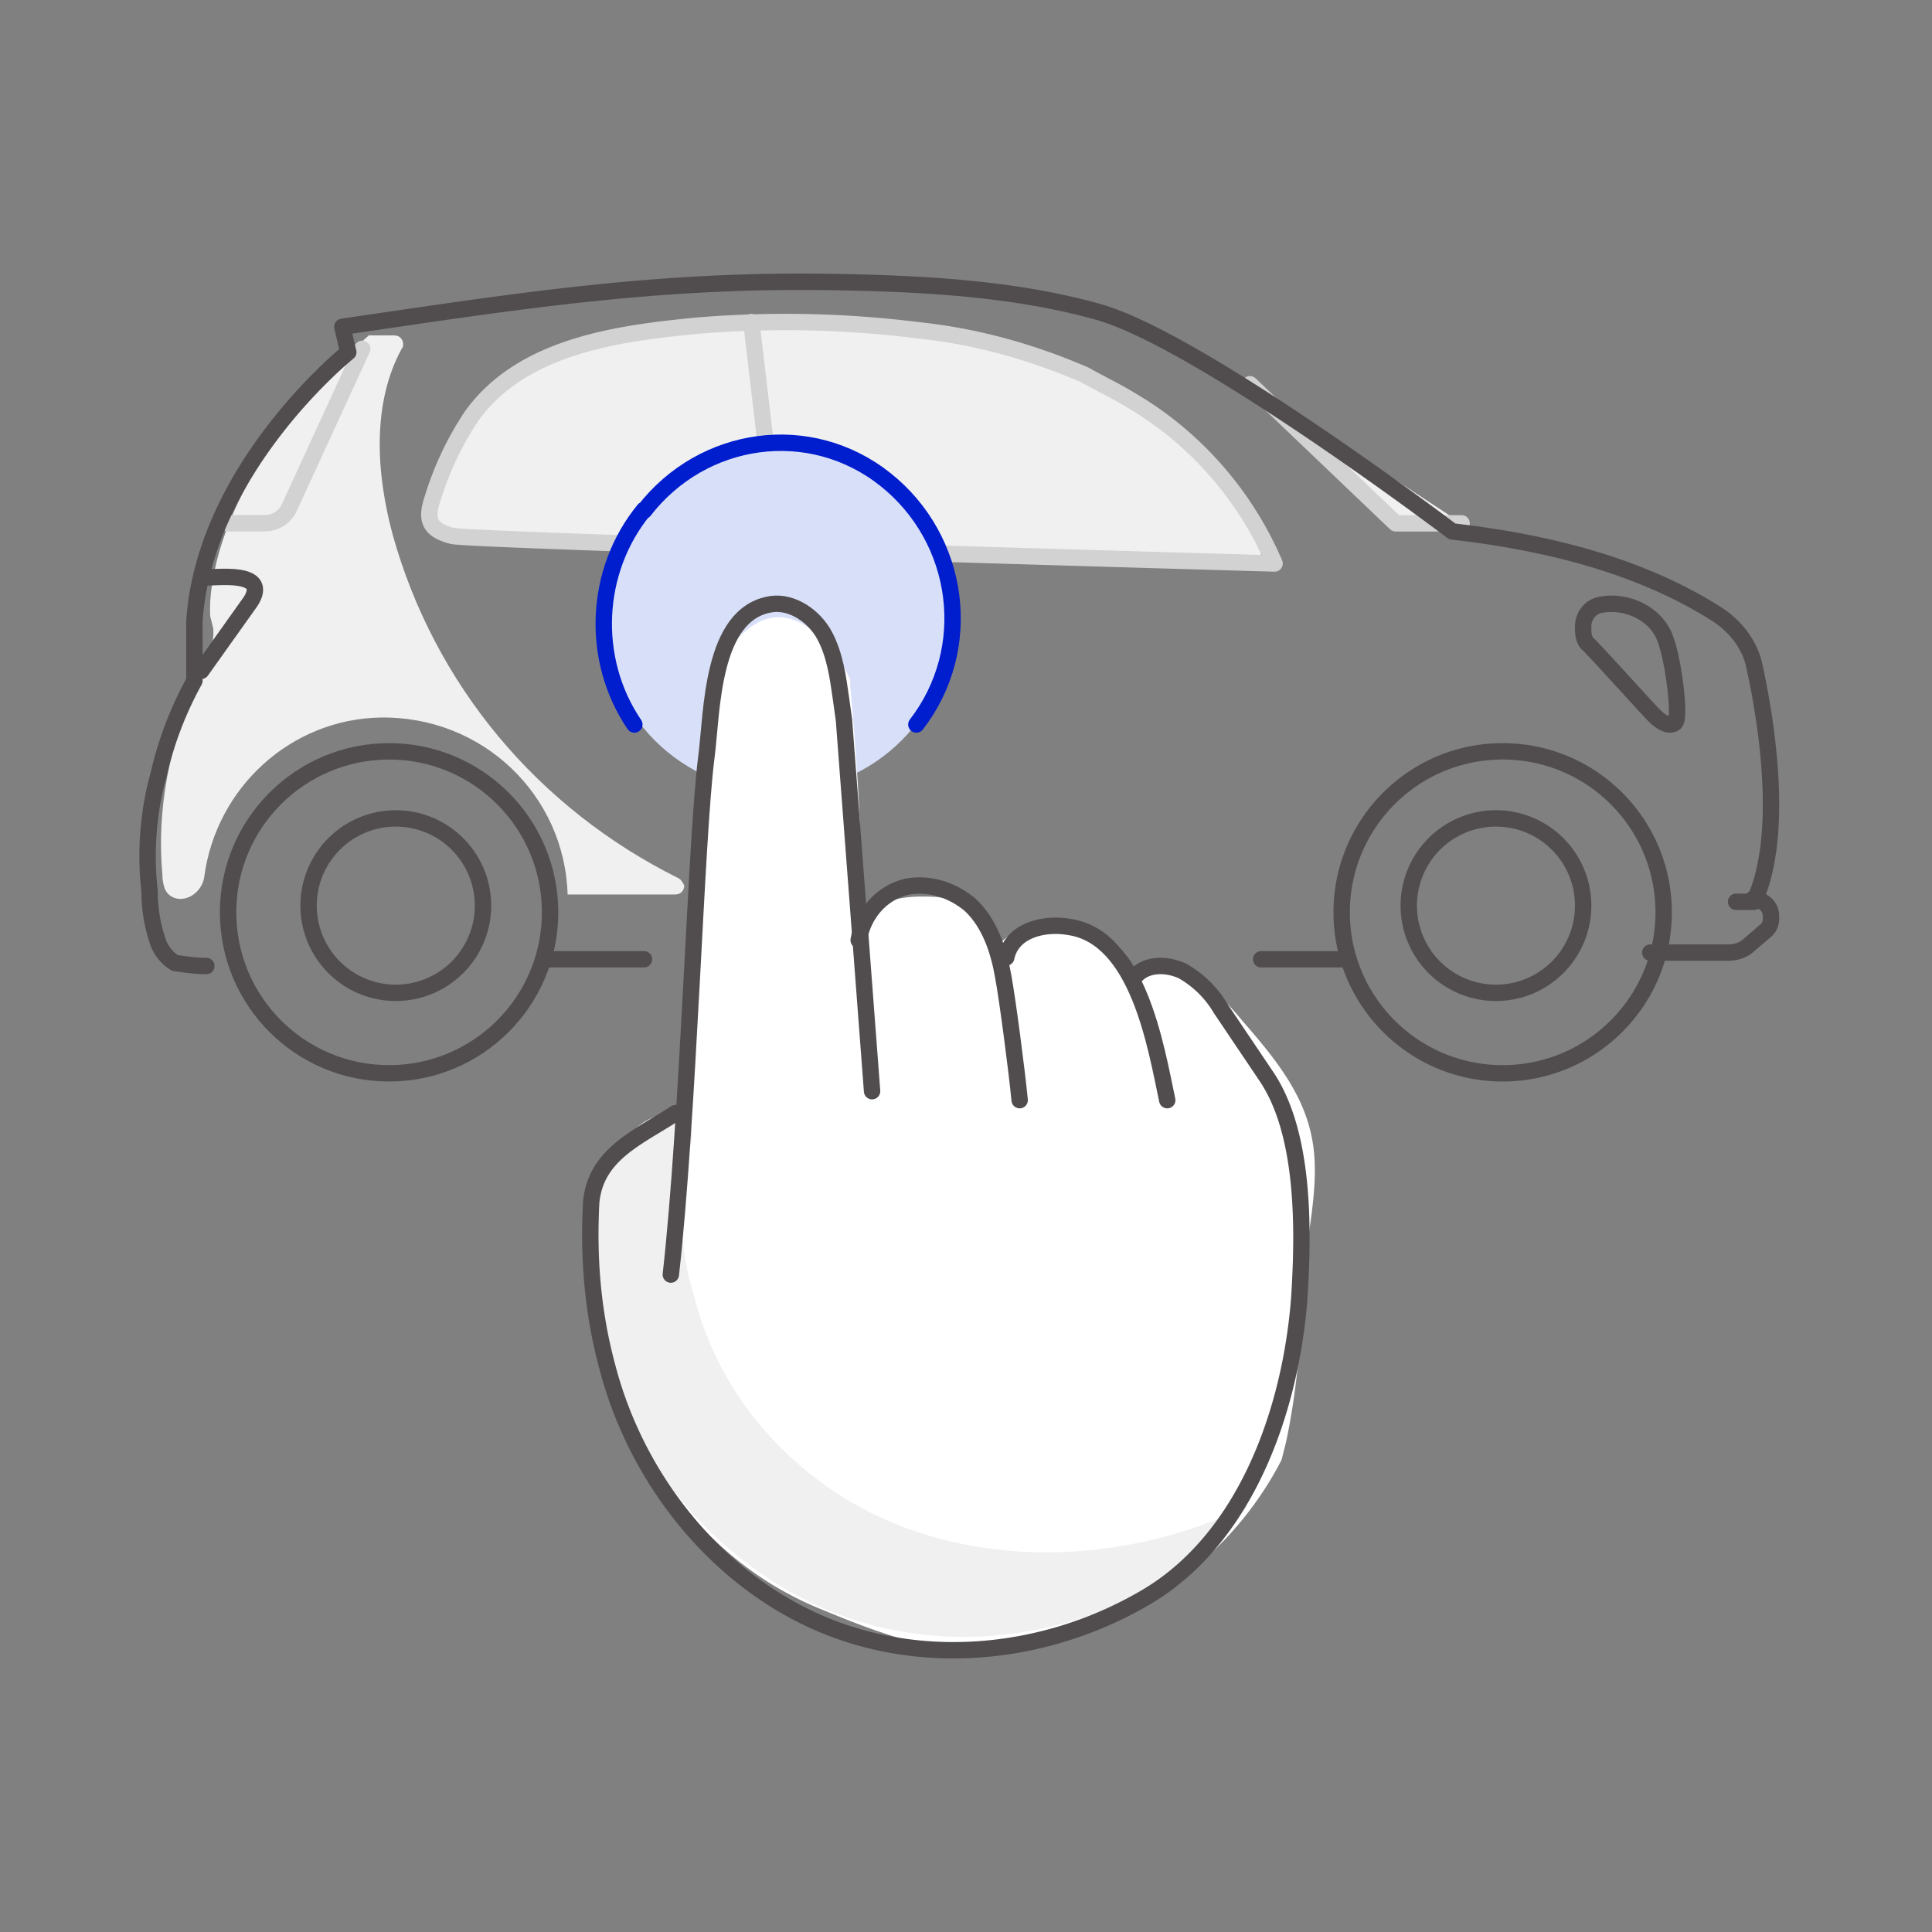 <svg xmlns="http://www.w3.org/2000/svg" width="144" height="144" viewBox="0 0 144 144">
    <rect x="0" y="0" width="144" height="144" fill="#808080" stroke="none"/>
    <g fill="none" fill-rule="evenodd">
        <path fill="#F0F0F0" d="M14.668 50.931c.669-1.33 1.337-2.77 1.226-4.1l-.223-.886S14.668 36.525 27.484 25h1.895c.446 0 .669.332.669.665 0 .11 0 .222-.112.332-2.229 4.1-1.894 9.31-.668 13.853 3.12 11.192 10.81 20.39 21.286 25.599.223.11.335.332.446.554 0 .332-.223.665-.669.665h-8.024c-.223-7.425-6.353-13.299-13.931-13.188-6.687.111-12.26 5.209-13.15 11.858-.112.886-.892 1.662-1.784 1.662-.446 0-.892-.222-1.115-.665-.111-.222-.222-.665-.222-1.108-.446-4.987.557-9.863 2.563-14.296M108.938 39.005h-4.914L93.166 28.64"/>
        <path stroke="#D2D2D2" stroke-linecap="round" stroke-linejoin="round" stroke-width="1.221" d="M108.938 39.005h-4.914L93.166 28.64"/>
        <path fill="#F0F0F0" d="M87.986 41.84c-15.998-.45-53.18-1.692-54.284-2.03-1.766-.451-1.986-1.128-1.435-2.82.663-2.144 1.545-4.174 2.87-5.979 2.426-3.497 6.399-5.076 10.37-5.753 4.855-.903 7.284-1.354 12.249-1.241 3.53.113 7.06.226 10.59.677 4.305.451 8.387 1.58 12.358 3.271 2.759 1.354 5.739 2.82 8.055 4.85 2.318 2.031 4.082 5.303 5.076 8.123.22.226.22.677 0 .902-.22.113-.442.226-.663.113-1.103 0-2.206-.113-3.31-.451"/>
        <path stroke="#D2D2D2" stroke-linecap="round" stroke-linejoin="round" stroke-width="1.221" d="M27 26l-5.455 11.87A2.025 2.025 0 0 1 19.727 39H17"/>
        <path stroke="#514D4E" stroke-linecap="round" stroke-linejoin="round" stroke-width="1.221" d="M29 56c6.628 0 12 5.372 12 12s-5.372 12-12 12-12-5.372-12-12 5.372-12 12-12zM130.65 67c.676 0 1.35.526 1.35 1.263v.21c0 .316-.111.632-.338.843l-1.35 1.158c-.337.315-.9.526-1.462.526H123"/>
        <path stroke="#514D4E" stroke-linecap="round" stroke-linejoin="round" stroke-width="1.221" d="M15.381 72c-.779 0-1.558-.111-2.338-.223a3.078 3.078 0 0 1-1.225-1.447 11.462 11.462 0 0 1-.668-3.896c-.334-2.894-.111-5.899.668-8.682a26.814 26.814 0 0 1 2.673-7.012v-4.453c.779-11.465 11.468-20.035 11.468-20.035l-.445-1.893c12.915-1.892 23.382-3.562 36.52-3.339 6.57.111 13.473.445 19.82 2.226 7.57 2.115 26.388 16.363 26.388 16.363 6.792.779 13.918 2.449 19.82 6.233 1.335.89 2.337 2.226 2.671 3.673.891 4.008 2.339 12.69 0 17.699h-1.336M48 71.5h-7M100 71.5h-6"/>
        <path stroke="#514D4E" stroke-linecap="round" stroke-linejoin="round" stroke-width="1.221" d="M123.267 53.3c.449.463 1.121.926 1.57.579.449-.348-.112-4.636-.672-6.142-.674-2.086-3.026-3.013-4.821-2.666-.784.116-1.344.812-1.344 1.623v.232c0 .463.111.927.447 1.158 1.234 1.275 3.923 4.288 4.82 5.215z"/>
        <path stroke="#D2D2D2" stroke-linecap="round" stroke-linejoin="round" stroke-width="1.221" d="M95 42c-2.213-5.146-5.973-9.377-10.621-12.122-1.107-.686-2.324-1.258-3.54-1.944-3.983-1.715-8.077-2.859-12.392-3.316a79.635 79.635 0 0 0-16.485-.344c-5.864.572-13.056 1.487-16.817 6.748a23.314 23.314 0 0 0-2.877 6.06c-.553 1.602-.332 2.402 1.438 2.86C34.813 40.285 95 42 95 42zM56 24l2 17"/>
        <path stroke="#514D4E" stroke-linecap="round" stroke-linejoin="round" stroke-width="1.221" d="M15.498 43.032c.995 0 4.578-.422 3.184 1.795L15 50M29.5 61a6.5 6.5 0 1 1 0 13 6.5 6.5 0 0 1 0-13zM112 56c6.628 0 12 5.372 12 12s-5.372 12-12 12-12-5.372-12-12 5.372-12 12-12z"/>
        <path stroke="#514D4E" stroke-linecap="round" stroke-linejoin="round" stroke-width="1.221" d="M111.5 61a6.5 6.5 0 1 1 0 13 6.5 6.5 0 0 1 0-13z"/>
        <path fill="#D8DFF8" d="M58 33c7.18 0 13 5.82 13 13s-5.82 13-13 13c-7.179 0-13-5.82-13-13s5.821-13 13-13"/>
        <path stroke="#001DCE" stroke-linecap="round" stroke-linejoin="round" stroke-width="1.221" d="M48 38.078c4.39-5.678 12.4-6.792 17.995-2.338C71.591 40.194 72.69 48.322 68.3 54M47.28 54c-3.295-4.855-2.987-11.476.72-16"/>
        <path fill="#FFF" d="M44.164 98.872c.446 3.347 2.01 6.473 3.796 9.373 3.35 5.246 7.48 9.374 13.286 11.716 3.238 1.34 6.923 2.79 10.384 3.014 3.684.224 7.48-1.115 10.942-2.344 5.47-2.009 10.272-6.582 12.951-11.828l.335-1.34c.782-3.682 1.117-7.475 1.229-11.158.111-3.682 1.451-7.921.67-11.604-.67-3.347-2.903-6.026-5.137-8.592-1.004-1.228-2.12-2.344-3.46-3.237-1.34-.781-3.239-.893-4.467 0-.893-3.236-4.354-5.021-7.592-4.129a6.79 6.79 0 0 0-2.68 1.674c-.781-2.008-2.68-3.46-4.8-3.57-2.122-.112-4.355.11-5.36 2.009 0-5.915-.335-11.83-.893-17.743v-.447c-.67-1.562-1.675-2.9-3.127-3.905-3.014-2.009-5.024.336-6.81 2.678-.67 1.897-.782 3.905-.559 5.802.224 1.005-.111 2.12-.893 2.902v3.124l-.67 21.313c-2.568.335-4.8 2.232-6.14 4.463-.559 3.906-1.564 7.923-1.005 11.829"/>
        <path fill="#F0F0F0" d="M62.959 111.672c8.901 5.45 20.695 5.116 30.041.556-7.01 8.675-19.694 12.012-30.152 8.23-10.46-3.781-18.136-14.236-18.804-25.359-.222-3.893.334-8.008 3.116-10.788 1-1.001 3.004-2.002 4.116-.668.78 1.001-.111 2.225-.222 3.337-.445 3.225-.334 6.45.667 9.565 1.558 6.34 5.675 11.679 11.238 15.127"/>
        <path stroke="#514D4E" stroke-linecap="round" stroke-linejoin="round" stroke-width="1.221" d="M64 70.074c.333-1.931 1.667-3.521 3.556-3.976 1.666-.34 3.444.227 4.777 1.363 1.445 1.363 2.111 3.408 2.445 5.338.333 1.818 1 6.93 1.222 9.201M75 71.366c.435-2.061 2.836-2.604 4.69-2.278 5.128.76 6.437 8.789 7.31 12.912"/>
        <path stroke="#514D4E" stroke-linecap="round" stroke-linejoin="round" stroke-width="1.221" d="M50 95c1.324-11.765 1.875-32.605 2.647-38.543.441-3.361.33-10.756 4.853-11.428 1.544-.224 3.199.896 3.97 2.353.773 1.456.993 3.137 1.214 4.705l.22 1.569L65 81.331"/>
        <path stroke="#514D4E" stroke-linecap="round" stroke-linejoin="round" stroke-width="1.221" d="M84.496 72.934c.771-1.127 2.424-1.127 3.635-.564a7.734 7.734 0 0 1 2.864 2.82l3.416 5.073c2.864 4.285 2.754 11.501 2.424 16.575-.661 8.345-3.966 17.703-11.237 22.1-7.161 4.286-16.195 5.414-24.017 2.256-8.042-3.27-14.101-10.825-16.305-19.282-1.101-4.058-1.432-8.118-1.212-12.29.33-3.607 3.526-4.849 6.28-6.653"/>
    </g>
</svg>

